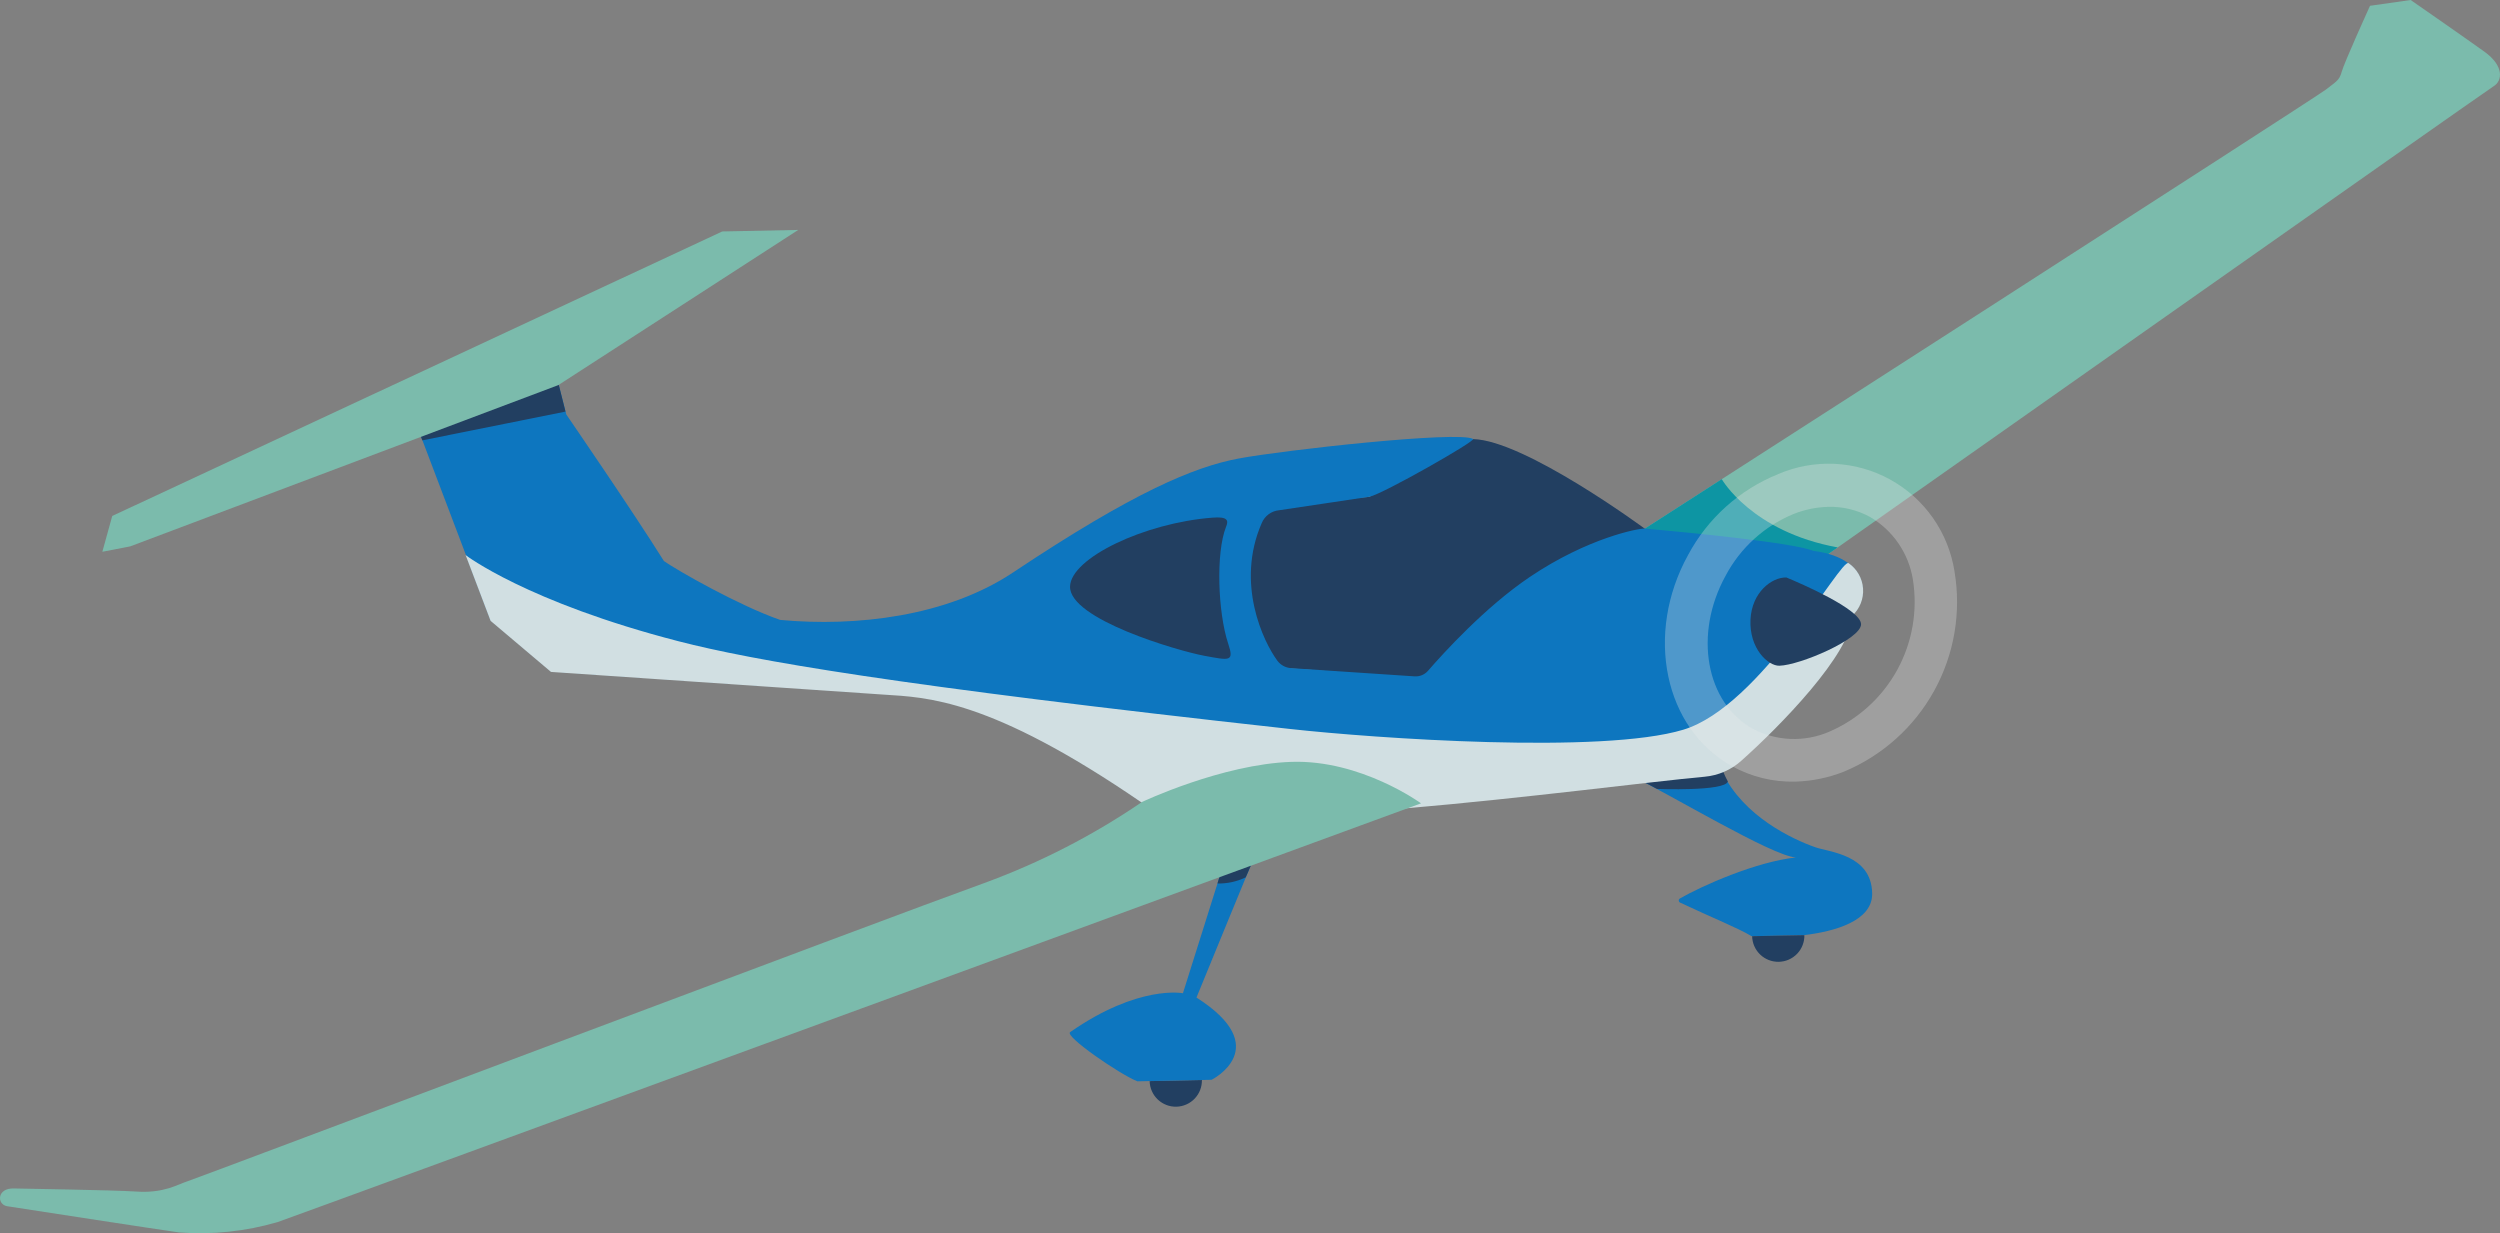 <svg width="298" height="147" viewBox="0 0 298 147" fill="none" xmlns="http://www.w3.org/2000/svg">
<rect x="0" y="0" width="298" height="147" fill="#808080" stroke="none"/>
<g opacity="0.9">
<path d="M143.266 128.738C143.283 129.564 142.972 130.363 142.4 130.959C141.829 131.555 141.044 131.9 140.218 131.918C139.393 131.935 138.594 131.624 137.998 131.052C137.401 130.481 137.057 129.696 137.039 128.87L140.152 128.804L143.266 128.738Z" fill="#17375D"/>
<path d="M145.358 104.571L141.006 118.395C141.006 118.395 135.732 117.34 127.557 123.033C126.876 123.516 133.461 128.058 135.578 128.893L144.42 128.71C144.42 128.71 152.031 124.908 142.618 118.908C143.885 115.78 149.072 103.201 149.072 103.201L145.358 104.571Z" fill="#0074C5"/>
<path d="M145.119 105.312C146.284 105.337 147.439 105.086 148.489 104.579L149.426 102.447L145.764 103.246L145.119 105.312Z" fill="#17375D"/>
<path d="M217.974 66.014C217.974 66.014 296.238 10.894 297.256 10.271C298.275 9.648 298.538 7.883 296.143 6.161C293.747 4.44 287.352 0 287.352 0L282.503 0.689C282.503 0.689 279.397 7.531 279.126 8.571C278.855 9.612 278.394 9.765 277.251 10.674C276.108 11.582 196.057 63.018 196.057 63.018L217.974 66.014Z" fill="#7AC1B0"/>
<path d="M205.233 57.113C205.233 57.113 208.793 63.384 219.056 65.252L217.312 66.476L195.549 63.34L205.233 57.113Z" fill="#0097A6"/>
<path d="M196.054 63.017C196.054 63.017 181.726 52.453 175.587 52.343C171.837 53.522 163.252 59.222 163.252 59.222L148.828 60.475C148.828 60.475 145.744 75.72 152.234 79.573C158.366 79.947 169.881 80.987 169.881 80.987L196.054 63.017Z" fill="#17375D"/>
<path d="M48.914 48.687L58.488 73.932L65.689 80.02C65.689 80.02 100.243 82.386 105.334 82.723C110.425 83.06 117.955 83.133 136.1 95.595C143.719 100.723 191.553 92.708 193.971 92.218C198.886 94.547 211.2 102.042 214.079 102.21C209.317 102.716 202.849 105.602 200.263 107.089C200.217 107.112 200.178 107.148 200.151 107.192C200.123 107.236 200.109 107.287 200.109 107.338C200.109 107.39 200.123 107.441 200.151 107.485C200.178 107.529 200.217 107.564 200.263 107.587C204.255 109.463 207.142 110.606 208.797 111.595L215.024 111.47C218.723 111.031 223.235 109.763 223.162 106.481C223.074 101.844 218.034 101.587 216.342 100.979C213.61 100.012 207.852 97.316 205.31 92.071C208.365 89.793 220.649 78.628 220.767 73.317C222.503 71.954 223.506 66.628 216.188 65.668C213.698 64.687 201.442 63.471 196 63.009C195.392 62.965 189.319 64.071 182.338 68.782C176.976 72.401 171.958 77.954 170.229 79.947C170.031 80.178 169.781 80.359 169.5 80.476C169.219 80.593 168.914 80.642 168.61 80.621L153.894 79.639C153.573 79.619 153.261 79.53 152.979 79.377C152.696 79.224 152.451 79.011 152.26 78.752C150.575 76.474 147.264 69.514 150.399 62.35C150.574 61.928 150.861 61.562 151.229 61.292C151.597 61.023 152.032 60.859 152.487 60.819C155.19 60.401 162.42 59.353 163.255 59.207C164.83 58.892 175.958 52.555 175.591 52.328C173.936 51.324 152.927 53.661 147.638 54.657C142.349 55.654 135.185 58.621 120.746 68.247C112.886 73.485 102.052 74.738 92.998 73.895C88.193 72.24 80.787 68.035 79.138 66.877C75.476 61.016 67.506 49.412 67.506 49.412L66.041 43.69L48.914 48.687Z" fill="#0074C5"/>
<path d="M215.082 111.472C215.099 112.297 214.786 113.096 214.214 113.692C213.642 114.287 212.857 114.631 212.031 114.647C211.205 114.664 210.407 114.352 209.811 113.78C209.216 113.207 208.872 112.422 208.855 111.596L211.969 111.53L215.082 111.472Z" fill="#17375D"/>
<path d="M197.522 94.042C197.522 94.042 205.646 94.357 205.961 93.148C205.961 93.148 204.855 91.192 205.185 90.511C205.514 89.83 194.893 92.635 194.893 92.635L197.522 94.042Z" fill="#17375D"/>
<path d="M55.496 66.16L58.477 74.006L65.678 80.094C65.678 80.094 100.225 82.46 105.323 82.797C110.422 83.134 117.937 83.208 136.09 95.669C143.18 100.46 190.385 93.75 203.204 92.585C204.814 92.439 206.335 91.778 207.541 90.702C212.09 86.665 220.727 77.86 220.793 73.391C221.236 72.982 221.581 72.479 221.803 71.918C222.026 71.358 222.119 70.755 222.077 70.153C222.035 69.552 221.858 68.968 221.56 68.444C221.261 67.92 220.849 67.47 220.353 67.127C219.445 66.475 209.885 84.197 200.648 86.981C190.978 89.911 163.897 88.013 153.766 86.893C106.576 81.691 89.727 78.717 80.886 76.439C62.763 71.757 55.496 66.16 55.496 66.16Z" fill="#D9E9EC"/>
<path d="M146.136 62.821C144.92 65.905 145.169 72.996 146.392 76.696C147.125 78.894 146.626 78.74 143.521 78.161C140.415 77.582 127.456 73.81 127.551 69.912C127.632 66.52 136.415 62.33 144.502 61.707C146.37 61.553 146.465 62.037 146.136 62.821V62.821Z" fill="#17375D"/>
<path d="M208.659 73.838C208.491 77.318 210.762 79.384 212.095 79.354C214.527 79.303 221.867 76.175 221.838 74.402C221.808 72.629 214.6 69.523 212.93 68.834C211.157 68.805 208.82 70.629 208.659 73.838Z" fill="#17375D"/>
<path d="M169.386 95.758C169.386 95.758 162.229 90.535 153.937 90.814C145.645 91.092 136.122 95.597 136.122 95.597C130.271 99.589 123.947 102.837 117.295 105.268C106.535 109.136 23.531 140.432 22.352 140.806C21.172 141.179 19.539 142.271 16.184 142.029C13.532 141.853 2.683 141.692 1.687 141.663C-0.416 141.59 -0.379 143.582 0.844 143.78C2.068 143.978 19.224 146.615 21.355 146.908C25.305 147.204 29.274 146.787 33.076 145.678C36.797 144.381 169.386 95.758 169.386 95.758V95.758Z" fill="#7AC1B0"/>
<path d="M50.345 52.49L67.406 49.062L66.439 45.216L49.576 50.49L50.345 52.49Z" fill="#17375D"/>
<path d="M15.525 65.128L66.553 45.904L95.151 27.406L86.09 27.589L13.379 61.501L12.199 65.772L15.525 65.128Z" fill="#7AC1B0"/>
<path opacity="0.3" d="M213.973 93.17C211.355 93.234 208.767 92.602 206.472 91.338C198.378 86.884 196.019 75.587 201.213 66.166C203.549 61.79 207.351 58.374 211.952 56.518C214.078 55.599 216.387 55.179 218.7 55.29C221.014 55.401 223.272 56.039 225.301 57.157C227.33 58.275 229.077 59.842 230.407 61.739C231.737 63.636 232.615 65.812 232.975 68.1C233.801 72.986 232.947 78.007 230.552 82.344C228.158 86.681 224.364 90.079 219.79 91.983C217.935 92.715 215.967 93.116 213.973 93.17V93.17ZM217.922 60.415C216.516 60.455 215.127 60.74 213.82 61.258C210.334 62.687 207.46 65.292 205.696 68.62C201.857 75.587 203.322 83.778 208.956 86.884C210.344 87.611 211.877 88.02 213.443 88.081C215.009 88.142 216.569 87.853 218.01 87.236C221.463 85.757 224.324 83.167 226.137 79.877C227.95 76.586 228.611 72.784 228.016 69.075C227.767 67.528 227.177 66.057 226.291 64.766C225.404 63.475 224.242 62.397 222.888 61.609C221.367 60.782 219.653 60.37 217.922 60.415V60.415Z" fill="#F5F5F5"/>
</g>
</svg>

